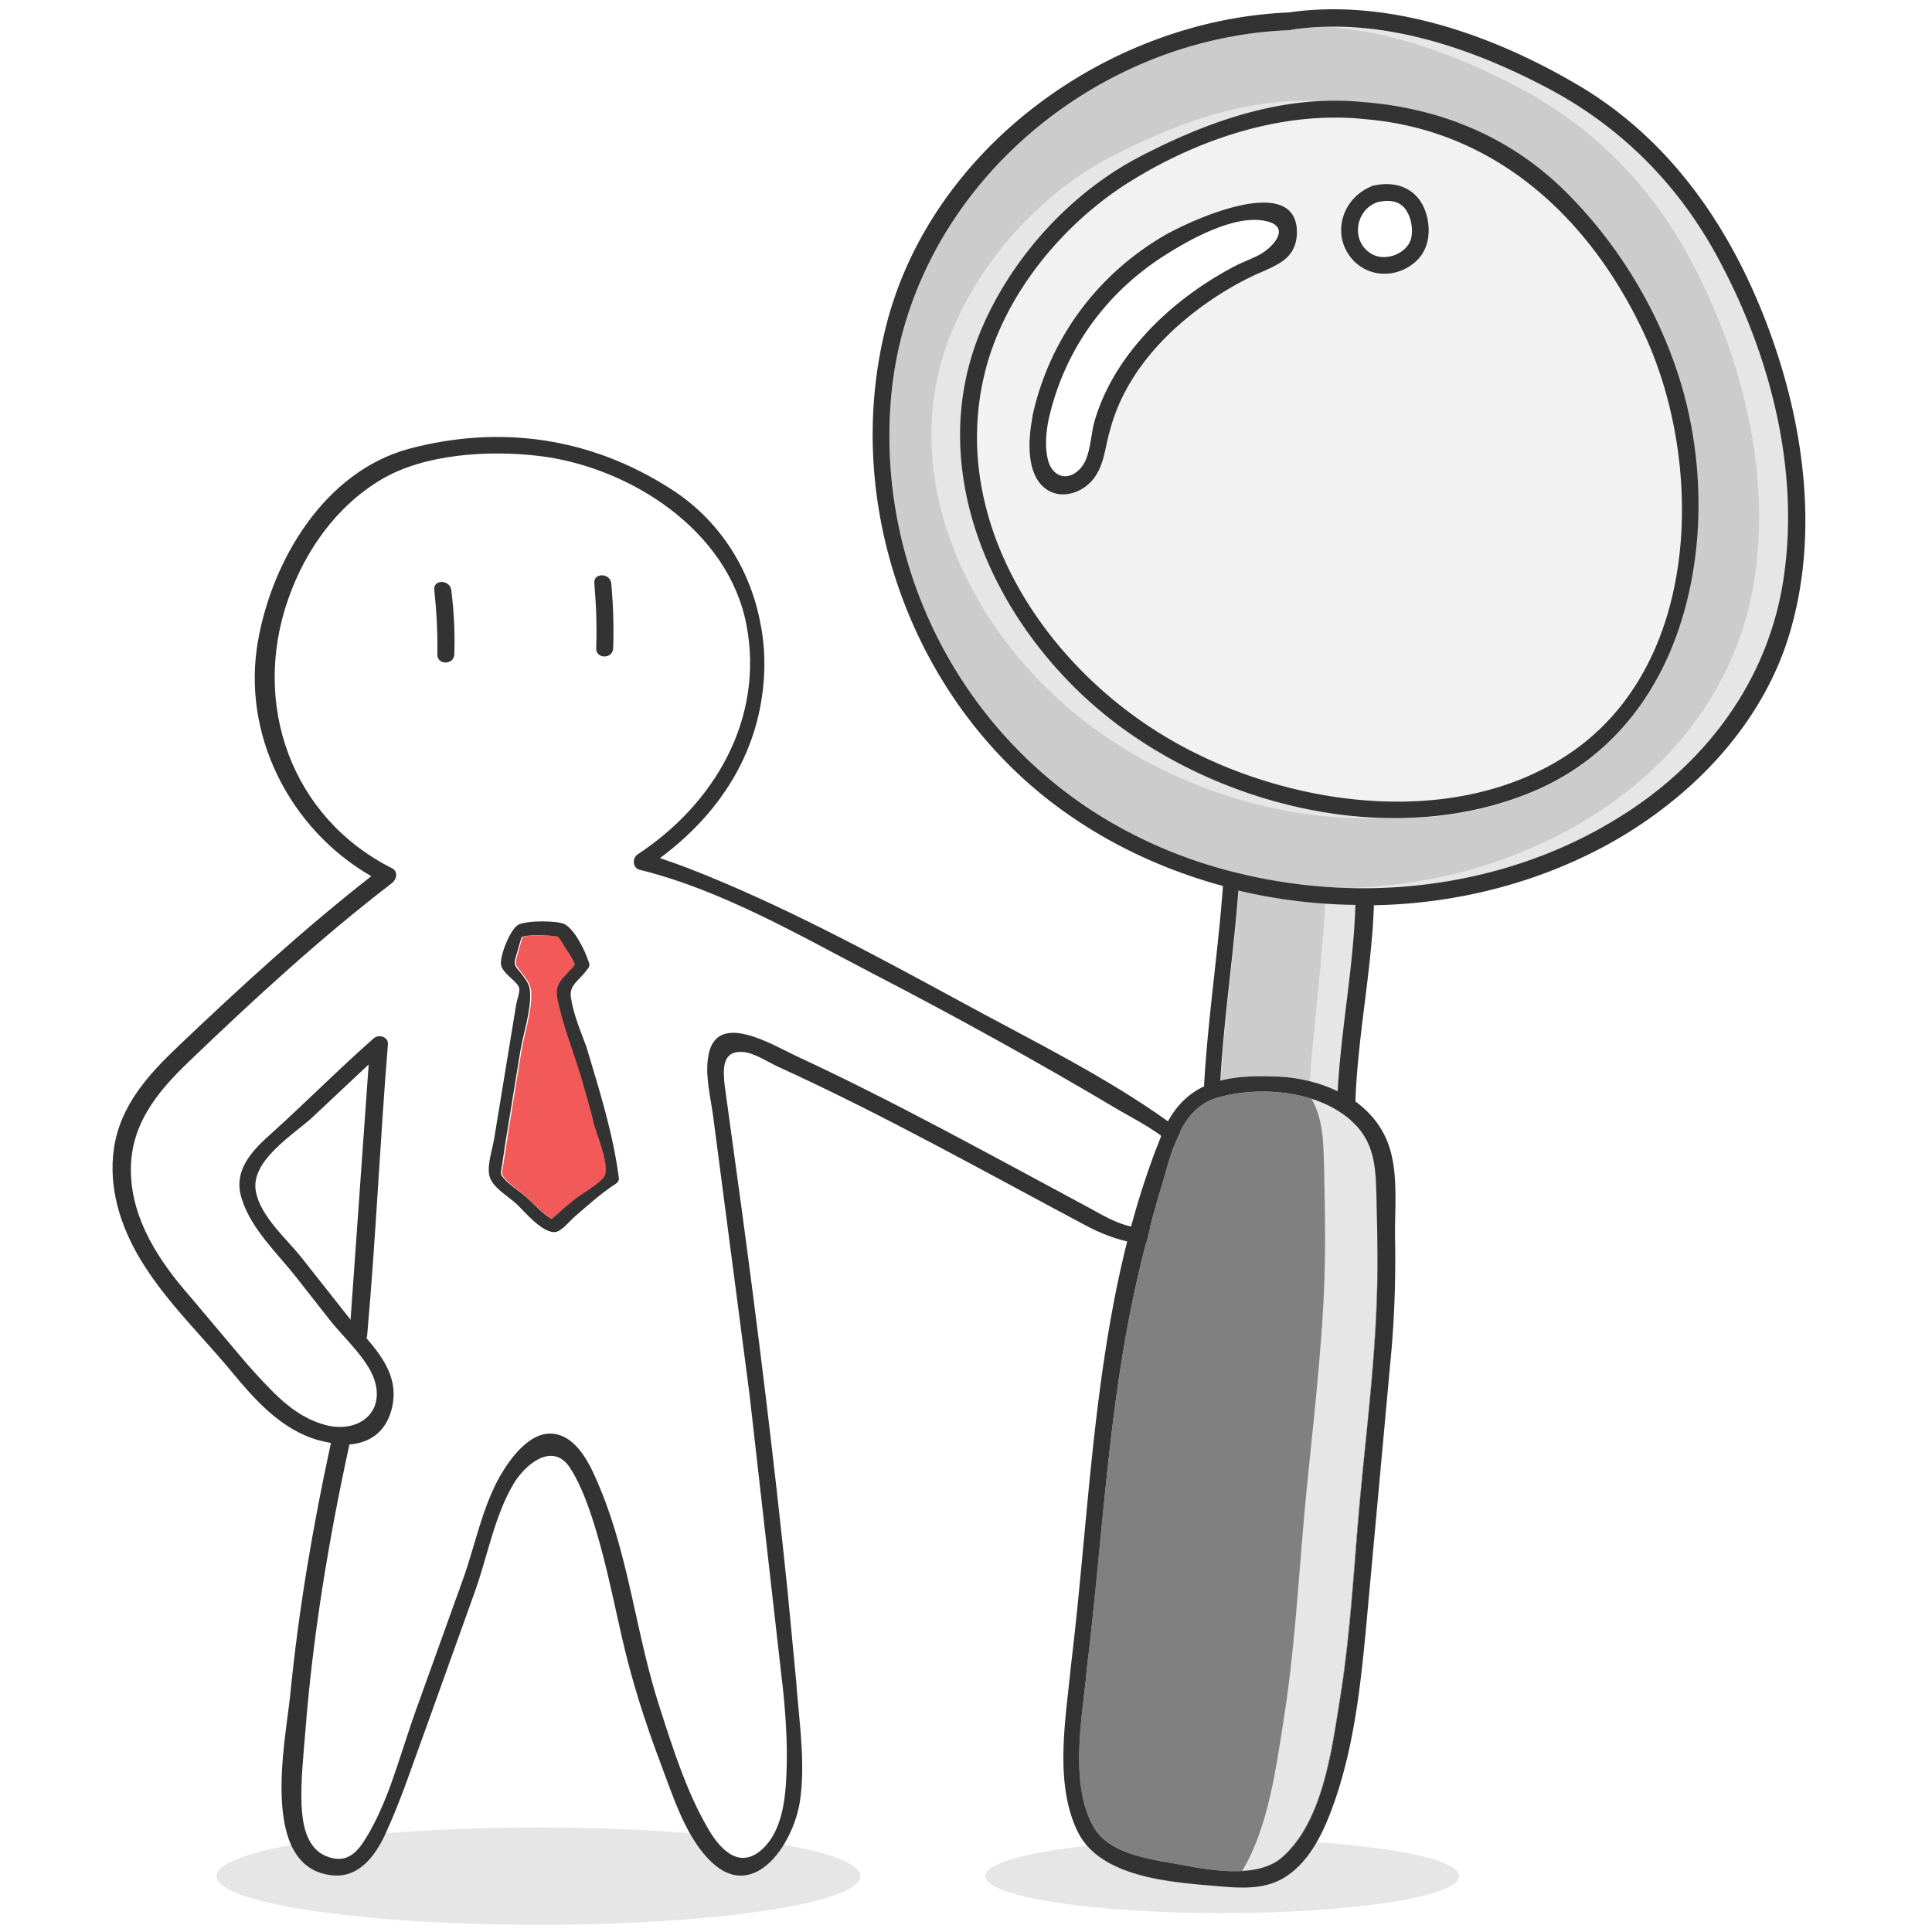 <svg xmlns="http://www.w3.org/2000/svg" viewBox="0 0 512 512" xmlns:v="https://vecta.io/nano"><ellipse cx="142.7" cy="497.2" rx="85.3" ry="12.9" fill="#e6e6e6"/><path d="M310.8 304.1c6.8 7.2 6.9 18.1-4.2 20.9-1.9.5-3.8.5-5.5.3-4.6-.6-8.7-3.1-12.9-5.4-25.6-13.7-51.1-27.9-77.4-40.1-6.2-2.9-20.8-11.9-23.1-.4-1.1 5.3.5 11.2 1.2 16.5l9.6 73.4 5.8 51.1 3.2 28.2c.8 8.1 1.2 16.1.7 23.9-.4 5.9-1.5 12.7-5.8 17.1-6.2 6.2-11.5.8-14.8-4.9-5.8-9.9-9.5-21.7-13-32.6-6.1-18.9-8-39.2-15.6-57.5-2.1-5.1-5.3-12.8-11.2-14.4-6.8-1.9-12.5 6-15.4 11-4.8 8.5-6.6 18.5-9.9 27.6L110.2 453c-2.2 6.1-4.2 12.8-6.5 19.3-1.8 5-3.9 9.9-6.5 14.3-2.3 3.8-5.1 7.8-11.1 5.2-5.2-2.3-6.1-8.9-6.3-13.8-.2-6.2.5-12.7 1-18.9 2-25.7 6.2-51.1 11.7-76.3 5.1-.4 9.4-3 11.1-9 2.2-8-1.9-13.7-6.6-19.2.1-.2.2-.4.2-.7 2.3-25.7 3.4-51.4 5.5-77.1.2-2.1-2.5-2.8-3.8-1.6-9.2 8.1-17.9 16.9-27 25.1-5.3 4.7-10.4 10-7.9 17.5 2.6 8.1 9.4 14.3 14.5 20.8l9.1 11.6c1.7 2.1 3.8 4.3 5.7 6.5 2.5 2.9 4.9 6 5.9 9.2 2.7 8.9-4.8 14-13.2 11.7-5.5-1.5-10.1-5-14-9-2.9-2.9-5.7-6-8.4-9.2l-13.4-15.9c-8-9.1-15.3-20.1-15.6-32.6-.4-12.5 6.8-21.4 15.4-29.6 17.3-16.6 34.8-32.7 53.8-47.3 1.2-.9 1.7-3 0-3.9-26.8-13.5-37.3-43.6-27.5-71.4 4.5-12.8 12.7-24.5 24.6-31.6 11.6-6.9 28.5-7.8 41.6-6.3 24 2.8 50.3 19.5 55.2 44.7 4.8 24.9-8.4 47.5-28.8 60.9-1.5 1-1.4 3.6.5 4.1 21.6 5.3 42.2 17.3 61.8 27.5 22 11.4 43.7 23.4 64.9 36 4.8 3 10.7 5.8 14.7 10.1z" fill="#fff"/><path d="M139.4 317.1c2 1.8 4.4 4.6 6.9 5.9.1-.1.2-.1.3-.2l1.4-1.2c1.3-1.3 2.8-2.4 4.2-3.6 1.7-1.5 7.3-4.5 8.2-6.5 1.2-2.8-1.9-10.5-2.6-13.3-1.1-4.3-2.3-8.6-3.5-12.8-2-6.9-4.9-13.9-6.3-20.9-.9-4.4 2.2-5.6 4.7-8.9-.7-1.7-1.8-3.3-2.8-4.8-.5-.8-1-1.9-1.7-2.5l-.1-.1c-2.1-.4-8.7-.5-9.6.2-.1 0-1.8 6.1-1.8 6.3 0 1.4.3 1.4 1.5 3 1.7 2.2 2.6 3.3 2.6 5.8.1 4.8-1.8 10.3-2.6 15l-3.4 20.9-1.4 9.1c-.1.7-.4 1.7-.3 2.4v.4c1.1 2.1 4.5 4.2 6.3 5.8z" fill="#f25a5a"/><path d="M310 297.5c-17.1-12.3-36.8-21.9-55.3-32-23.4-12.7-47.2-25.6-72-35.3-2.6-1-5.2-1.9-7.8-2.8 15.5-11.5 26-27.3 27.5-47 .4-5.4.1-10.7-1-15.8-2.8-14.2-11-27.1-23.9-35.2-21-13.4-44.8-16.9-69-10.5-22.4 6-36.3 29.4-40.1 50.8-4.5 24.9 8.4 50.1 30 62.5-17.9 14-34.6 29.3-51 44.9-8.1 7.7-15.5 15.8-17.2 27.2-1.5 10.3 1.6 20.3 6.8 29.1 6.1 10.3 14.9 19 22.7 28.1l1.5 1.8c6.4 7.7 13.3 15.6 23.3 18.4 1.1.3 2.2.5 3.2.7-4.8 22.1-8.6 44.4-10.8 66.9-1.2 11.9-8.5 46 11.4 47.7 6.9.6 11.2-5.3 13.8-10.9 1.9-4.1 3.5-8.2 5.1-12.4l6.1-16.9 12.3-34.3c3.5-9.5 5.3-20.4 10.4-29.1 3.1-5.3 10.4-11.4 15-4.5 2.4 3.7 4.1 8 5.5 12.1 3.6 10.6 5.7 21.5 8.2 32.4 2.6 11.6 6.2 22.9 10.4 34 3.2 8.4 6.2 18.3 12.4 25 11.7 12.7 22.7-3.3 24.5-15.1 1.4-9.6 0-19.5-.8-29.1-.1-.6-.1-1.1-.1-1.6l-2.4-25.1c-3.5-34.1-7.7-68.2-12.3-102.2l-3.7-26.9c-.2-1.7-.5-3.4-.7-5.1-.4-4.3-.6-9 5.1-8.5 2.9.3 6.5 2.7 9.1 3.9 27.9 12.7 54.7 27.8 81.8 42.2 3.8 2 8.1 3.7 12.3 4.4 6.4 1 12.8-.3 17.3-6.5 6.7-8.8.1-19.8-7.6-25.3zm-3.3 27.5c-1.9.5-3.8.5-5.5.3-4.6-.6-8.7-3.1-12.9-5.4-25.6-13.7-51.1-27.9-77.4-40.1-6.2-2.9-20.8-11.9-23.1-.4-1.1 5.3.5 11.2 1.2 16.5l9.6 73.4 5.8 51.1 3.2 28.2c.8 8.1 1.2 16.1.7 23.9-.4 5.9-1.5 12.7-5.8 17.1-6.2 6.2-11.5.8-14.8-4.9-5.8-9.9-9.5-21.7-13-32.6-6.1-18.9-8-39.2-15.6-57.5-2.1-5.1-5.3-12.8-11.2-14.4-6.8-1.9-12.5 6-15.4 11-4.8 8.5-6.6 18.5-9.9 27.6L110.3 453c-2.2 6.1-4.2 12.8-6.5 19.3-1.8 5-3.9 9.9-6.5 14.3-2.3 3.8-5.1 7.8-11.1 5.2-5.2-2.3-6.1-8.9-6.3-13.8-.2-6.2.5-12.7 1-18.9 2-25.7 6.2-51.1 11.7-76.3 5.1-.4 9.4-3 11.1-9 2.2-8-1.9-13.7-6.6-19.2.1-.2.2-.4.2-.7 2.3-25.7 3.4-51.4 5.5-77.1.2-2.1-2.5-2.8-3.8-1.6-9.2 8.1-17.9 16.9-27 25.1-5.3 4.7-10.4 10-7.9 17.5 2.6 8.1 9.4 14.3 14.5 20.8l9.1 11.6c1.7 2.1 3.8 4.3 5.7 6.5 2.5 2.9 4.9 6 5.9 9.2 2.7 8.9-4.8 14-13.2 11.7-5.5-1.5-10.1-5-14-9-2.9-2.9-5.7-6-8.4-9.2l-13.4-15.9c-8-9.1-15.3-20.1-15.6-32.6-.4-12.5 6.8-21.4 15.4-29.6 17.3-16.6 34.8-32.7 53.8-47.3 1.2-.9 1.7-3 0-3.9-26.8-13.5-37.3-43.6-27.5-71.4 4.5-12.8 12.7-24.5 24.6-31.6 11.6-6.9 28.5-7.8 41.6-6.3 24 2.8 50.3 19.5 55.2 44.7 4.8 24.9-8.4 47.5-28.8 60.9-1.5 1-1.4 3.6.5 4.1 21.6 5.3 42.2 17.3 61.8 27.5 22 11.4 43.7 23.4 64.9 36 5.1 3 11 5.8 15 10.1 6.4 7.3 6.6 18.1-4.5 20.9zM92.9 349.8c0-.1-.1-.1-.1-.2L80 333.4c-4-5.1-11-11-12.2-17.7-1.5-8.1 10-15 15.1-19.7l14.8-13.9-4.8 67.7zm58.4-85.5c-.5-3.3 2.1-4.3 4.4-7.5.2-.2.3-.4.4-.6.2-.5.1-.9-.1-1.3-.9-2.9-3.7-8.6-6.4-10-2.1-1-10.2-1-12.3.2-2.2 1.3-5 8.6-4.5 10.7.5 2.3 4.5 4.4 4.8 6.1.2 1.1-.6 3.1-.8 4.3l-5.8 35.3c-.4 2.7-2 7.3-1.3 10.1.7 3 4.8 5.3 7 7.3s7 8 10.5 7.6c1.6-.2 3.8-2.9 4.9-3.9 3.6-3.1 7.1-6.3 11.1-8.9.5-.3.9-.9.8-1.5-1.5-11.8-5.2-23.4-8.6-34.8-1.5-4.1-3.5-8.7-4.1-13.1zm9 47.2c-.9 2-6.5 5-8.2 6.5-1.4 1.2-2.9 2.3-4.2 3.6-.4.4-.9.8-1.4 1.2-.1.1-.2.2-.3.2-2.5-1.3-4.8-4.1-6.9-5.9-1.8-1.6-5.2-3.6-6.5-5.8v-.4c-.1-.7.2-1.7.3-2.4.4-3 .9-6.1 1.4-9.1l3.4-20.9c.8-4.7 2.7-10.2 2.6-15 0-2.5-.9-3.6-2.6-5.8-1.3-1.6-1.5-1.6-1.5-3 0-.2 1.8-6.3 1.8-6.3 1-.8 7.5-.6 9.6-.2l.1.1c.7.7 1.2 1.7 1.7 2.5 1 1.5 2.1 3.1 2.8 4.8-2.5 3.3-5.5 4.5-4.7 8.9 1.4 7.1 4.2 14 6.3 20.9 1.2 4.2 2.5 8.5 3.5 12.8.8 2.8 4 10.5 2.8 13.3zM158 171.8c-.1 2.9 4.4 2.9 4.5 0 .2-5.8 0-11.5-.5-17.2-.3-2.8-4.8-2.9-4.5 0 .5 5.7.7 11.4.5 17.2zm-42.9-15.4c.6 5.6.9 11.3.8 17-.1 2.9 4.4 2.9 4.5 0 .2-5.7-.1-11.3-.8-17-.4-2.9-4.9-2.9-4.5 0z" fill="#333"/><ellipse cx="323.9" cy="497.2" rx="62.8" ry="9.8" fill="#e6e6e6"/><path d="M373.1 56.5c1 1.9 1.4 4.8.8 6.9-1.2 3.9-6.7 5.9-10.2 4-5.8-3.1-4.7-11.7 1.3-13.8 3.3-.8 6.5-.4 8.1 2.9zM335 58.4c7.5 1.4 2.7 7.1-1.4 9.2-2.1 1.1-4.4 1.9-6.5 3-10.6 5.6-20.4 13.3-27.7 22.9-4.1 5.4-7.4 11.5-9.3 18-1.1 3.6-1 9.2-3.5 12.3-3.3 4-7.7 2.8-8.9-2-.8-3.3-.5-6.9.1-10.2 3.9-17.9 14.4-33.1 29.9-43.3 6.6-4.4 18.9-11.5 27.3-9.9z" fill="#fff"/><path d="M456.2 69.8c13.2 25.1 20.7 54.9 16.5 83.3-3.6 24.4-17.3 44.8-37.2 59.2-21.4 15.4-47.5 23-73.8 23.1-11.6 0-23.1-1.4-34.3-4.2-9.7-2.4-19.1-5.9-27.9-10.5-42.5-21.9-67.7-68.2-63.3-115.9 4.9-53.3 52.5-94.7 105.4-96.8.2 0 .4 0 .5-.1h0c23.6-3.6 48.1 4.8 68.7 15.8 19.8 10.4 35 26.2 45.4 46.1zm-13.7 103c9-21.2 9.6-46.8 3.5-68.9-5.4-19.8-16.7-38.8-31.3-53.2-14.5-14.3-32.7-21.8-52.8-23.5h-.2c-21-2.2-40.9 4.7-59.4 14.3-18.2 9.4-33.6 26.2-41.8 44.9-16.5 37.5 2.7 79.3 32.8 103.5s76.3 35.3 112.9 20c17.6-7.4 29.5-21 36.3-37.1z" fill="#ccc"/><path d="M302.3 41.4c15-7.8 30.9-13.8 47.6-14.6-19.5-1-37.9 5.7-55.2 14.6-18.2 9.4-33.6 26.2-41.8 44.9-16.5 37.5 2.7 79.3 32.8 103.5 21.6 17.4 51.4 28 80.1 27-26.3-.9-52.8-11.1-72.5-27-30-24.2-49.3-66-32.8-103.5 8.2-18.6 23.6-35.5 41.8-44.9zm153.9 28.4c-10.4-19.8-25.6-35.7-45.3-46.2-18.5-9.9-40-17.6-61.2-16.6 18.7.9 37.3 7.9 53.5 16.6 19.8 10.6 35 26.4 45.3 46.2 13.2 25.1 20.7 54.9 16.5 83.3-3.6 24.4-17.3 44.8-37.2 59.2-20.6 14.8-45.5 22.4-70.7 23 1.5 0 3.1.1 4.6.1 26.2-.1 52.4-7.7 73.8-23.1 19.9-14.3 33.6-34.7 37.2-59.2 4.2-28.4-3.4-58.2-16.5-83.3z" fill="#e6e6e6"/><path d="M435.6 88.2c11.3 24.1 14.2 57.2 3.3 83-4.7 11.1-12 20.9-22.4 28.1-31.5 21.7-78.8 14.1-109.5-5.2-31.2-19.5-54.9-56.3-46.3-94.1 4.7-20.8 20-39.8 37.7-51.2 18.5-11.8 41.5-19.6 63.5-17.2 34.4 2.9 59.5 26.2 73.7 56.6zm-59.7-19.6c3.2-3.5 3.3-8.8 1.7-13-2.2-5.8-7.5-7.6-13.2-6.4-.2 0-.4 0-.6.1s-.4.1-.6.3c-6.9 2.9-10.1 11.3-5.9 17.8 4.3 6.5 13.3 6.8 18.6 1.2zm-32.4-6.8c.3-16.5-28.6-3.1-35.2.8-17.9 10.5-30.4 27.6-34.8 47.8v.3c-1.1 5.7-1.8 15.1 3.6 19 4.2 3 10 .9 12.8-3 2.2-3 2.7-6.5 3.5-10 1.1-4.8 2.7-9.3 5.1-13.6 4.5-8.2 11.1-15.1 18.6-20.8 5.3-4 11.1-7.5 17.1-10.1 5-2.2 9.2-4 9.3-10.4z" fill="#f2f2f2"/><path d="M364.8 318c.2 8.7.4 17.5.1 26.2-.6 18.3-3 36.6-4.6 54.8-1.5 16.9-2.4 34.1-5.1 50.9-2.2 13.5-4.5 32.9-15.5 42.4-6.8 5.8-19.6 3.2-27.7 1.7-7.4-1.3-18-2.7-22.1-9.7-6.8-11.8-2.9-30-1.8-42.8 4.3-35.3 5.7-71.3 14.1-106 1.7-7.2 3.6-14.5 5.8-21.7 2.5-8.4 4.7-19.6 14-22.7.1 0 .2-.1.3-.1 9.9-3 23.7-2.3 32.8 3.7 1.2.8 2.3 1.6 3.3 2.6 6.2 5.7 6.2 12.8 6.4 20.7z" fill="gray"/><path d="M364.8 318c-.2-7.9-.2-14.9-6.3-20.7-1-1-2.1-1.8-3.3-2.6-2.3-1.5-4.9-2.7-7.7-3.6 3.2 5.5 3.2 11.7 3.4 18.5.2 9.7.4 19.4.1 29.2-.7 20.3-3.3 40.7-5.2 60.9-1.7 18.8-2.7 37.9-5.7 56.6-1.9 12-4 28.1-10.9 39.5 4-.2 7.7-1.2 10.4-3.5 11-9.5 13.3-28.9 15.5-42.4 2.7-16.8 3.6-34 5.1-50.9 1.7-18.2 4-36.5 4.6-54.8.4-8.7.2-17.5 0-26.2z" fill="#e6e6e6"/><path d="M359.4 239.8c-.6 16.5-4 32.9-4.8 49.4-5-2.4-10.6-3.7-16.1-3.9s-10.5-.1-15 1.1c1-16.9 3.5-33.6 4.8-50.4 10.2 2.3 20.6 3.6 31.1 3.8z" fill="#ccc"/><path d="M351.2 239.4c-.8 15.7-3 31.4-4.1 47.1 2.6.6 5.1 1.5 7.5 2.7.8-16.5 4.2-32.9 4.8-49.4l-8.2-.4z" fill="#e6e6e6"/><path d="M467.9 85c-10-25.9-26-48.7-50.3-62.8C395.2 9.1 367.8-.5 341.5 3.3c-47.6 2-94.3 35.6-106.5 82.4-12.4 47.7 6.8 100.7 46.9 129.3 12.7 9.1 27.1 15.7 42.2 19.8-1.3 17.6-4 35.1-5 52.7v.4c-4.7 2.2-8.5 6.1-11.1 12.5-18.1 44.3-18.5 94.3-24.2 141.1-1.3 13.6-4.5 30.8 1.7 43.7 5.7 12 23.7 13.5 35.4 14.5 7 .6 14.2 1.5 20.2-2.6 5.6-3.8 9-10.3 11.4-16.5 6.4-16.5 8.2-34.8 9.8-52.3l6.4-69.9c.9-10.2 1.2-20.4 1-30.6-.1-8 1-17.6-2-25.2-1.8-4.5-4.8-8-8.5-10.7h0c.6-17.4 4.3-34.6 4.9-52 21.9-.4 43.6-5.9 62.7-16.5 20.7-11.6 38.5-29.6 46.4-52.2 9.5-27.9 5.1-59.3-5.3-86.2zM364.8 318c.2 8.7.4 17.5.1 26.2-.6 18.3-3 36.6-4.6 54.8-1.5 16.9-2.4 34.1-5.1 50.9-2.2 13.5-4.5 32.9-15.5 42.4-6.8 5.8-19.6 3.2-27.7 1.7-7.4-1.3-18-2.7-22.1-9.7-6.8-11.8-2.9-30-1.8-42.8 4.3-35.3 5.7-71.3 14.1-106 1.7-7.2 3.6-14.5 5.8-21.7 2.5-8.4 4.7-19.6 14-22.7.1 0 .2-.1.3-.1 9.9-3 23.7-2.3 32.8 3.7 1.2.8 2.3 1.6 3.3 2.6 6.2 5.7 6.2 12.8 6.4 20.7zm-10.3-28.8c-5-2.4-10.6-3.7-16.1-3.9s-10.5-.1-15 1.1c1-16.9 3.5-33.6 4.8-50.4a140.62 140.62 0 0 0 31 3.8c-.5 16.5-3.8 32.8-4.7 49.4zm118.2-136.1c-3.6 24.4-17.3 44.8-37.2 59.2-21.4 15.4-47.5 23-73.8 23.1-11.6 0-23.1-1.4-34.3-4.2-9.7-2.4-19.1-5.9-27.9-10.5-42.5-21.9-67.7-68.2-63.3-115.9 4.9-53.3 52.5-94.7 105.4-96.8.2 0 .4 0 .5-.1h0c23.6-3.6 48.1 4.8 68.7 15.8 19.8 10.6 35 26.4 45.3 46.2 13.2 25 20.8 54.8 16.6 83.2zm-58-102.5c-14.5-14.3-32.7-21.8-52.8-23.5h-.2c-21-2.2-40.9 4.7-59.4 14.3-18.2 9.4-33.6 26.2-41.8 44.9-16.5 37.5 2.7 79.3 32.8 103.5s76.3 35.3 112.9 20c17.6-7.4 29.5-20.9 36.4-37.1 9-21.2 9.6-46.8 3.5-68.9-5.5-19.8-16.7-38.7-31.4-53.2zm24.2 120.6c-4.7 11.1-12 20.9-22.4 28.1-31.5 21.7-78.8 14.1-109.5-5.2-31.2-19.5-54.9-56.3-46.3-94.1 4.7-20.8 20-39.8 37.7-51.2 18.5-11.8 41.5-19.6 63.5-17.2 34.4 2.9 59.4 26.1 73.7 56.6 11.3 24.1 14.2 57.2 3.3 83zM364.4 49.1c-.2 0-.4.1-.6.1l-.6.3c-6.9 2.9-10.1 11.3-5.9 17.8 4.3 6.6 13.3 6.9 18.6 1.3 3.2-3.5 3.3-8.8 1.7-13-2.3-5.8-7.6-7.6-13.2-6.5zm9.5 14.3c-1.2 3.9-6.7 5.9-10.2 4-5.8-3.1-4.7-11.7 1.3-13.8 3.3-.8 6.5-.4 8.1 2.9 1 1.9 1.4 4.7.8 6.9zm-65.5-.9C290.5 73 278 90.1 273.6 110.3v.3c-1.1 5.7-1.8 15.1 3.6 19 4.2 3 10 .9 12.8-3 2.2-3 2.7-6.5 3.5-10 1.1-4.8 2.7-9.3 5.1-13.6 4.5-8.2 11.1-15.1 18.6-20.8 5.3-4 11.1-7.5 17.1-10.1 5-2.2 9.2-4 9.4-10.4.1-16.5-28.8-3-35.3.8zm25.2 5.1c-2.1 1.1-4.4 1.9-6.5 3-10.6 5.6-20.4 13.3-27.7 22.9-4.1 5.4-7.4 11.5-9.3 18-1.1 3.6-1 9.2-3.5 12.3-3.3 4-7.7 2.8-8.9-2-.8-3.3-.5-6.9.1-10.2 3.9-17.9 14.4-33.1 29.9-43.3 6.6-4.3 18.9-11.4 27.3-9.8 7.5 1.3 2.6 7-1.4 9.1z" fill="#333"/></svg>
